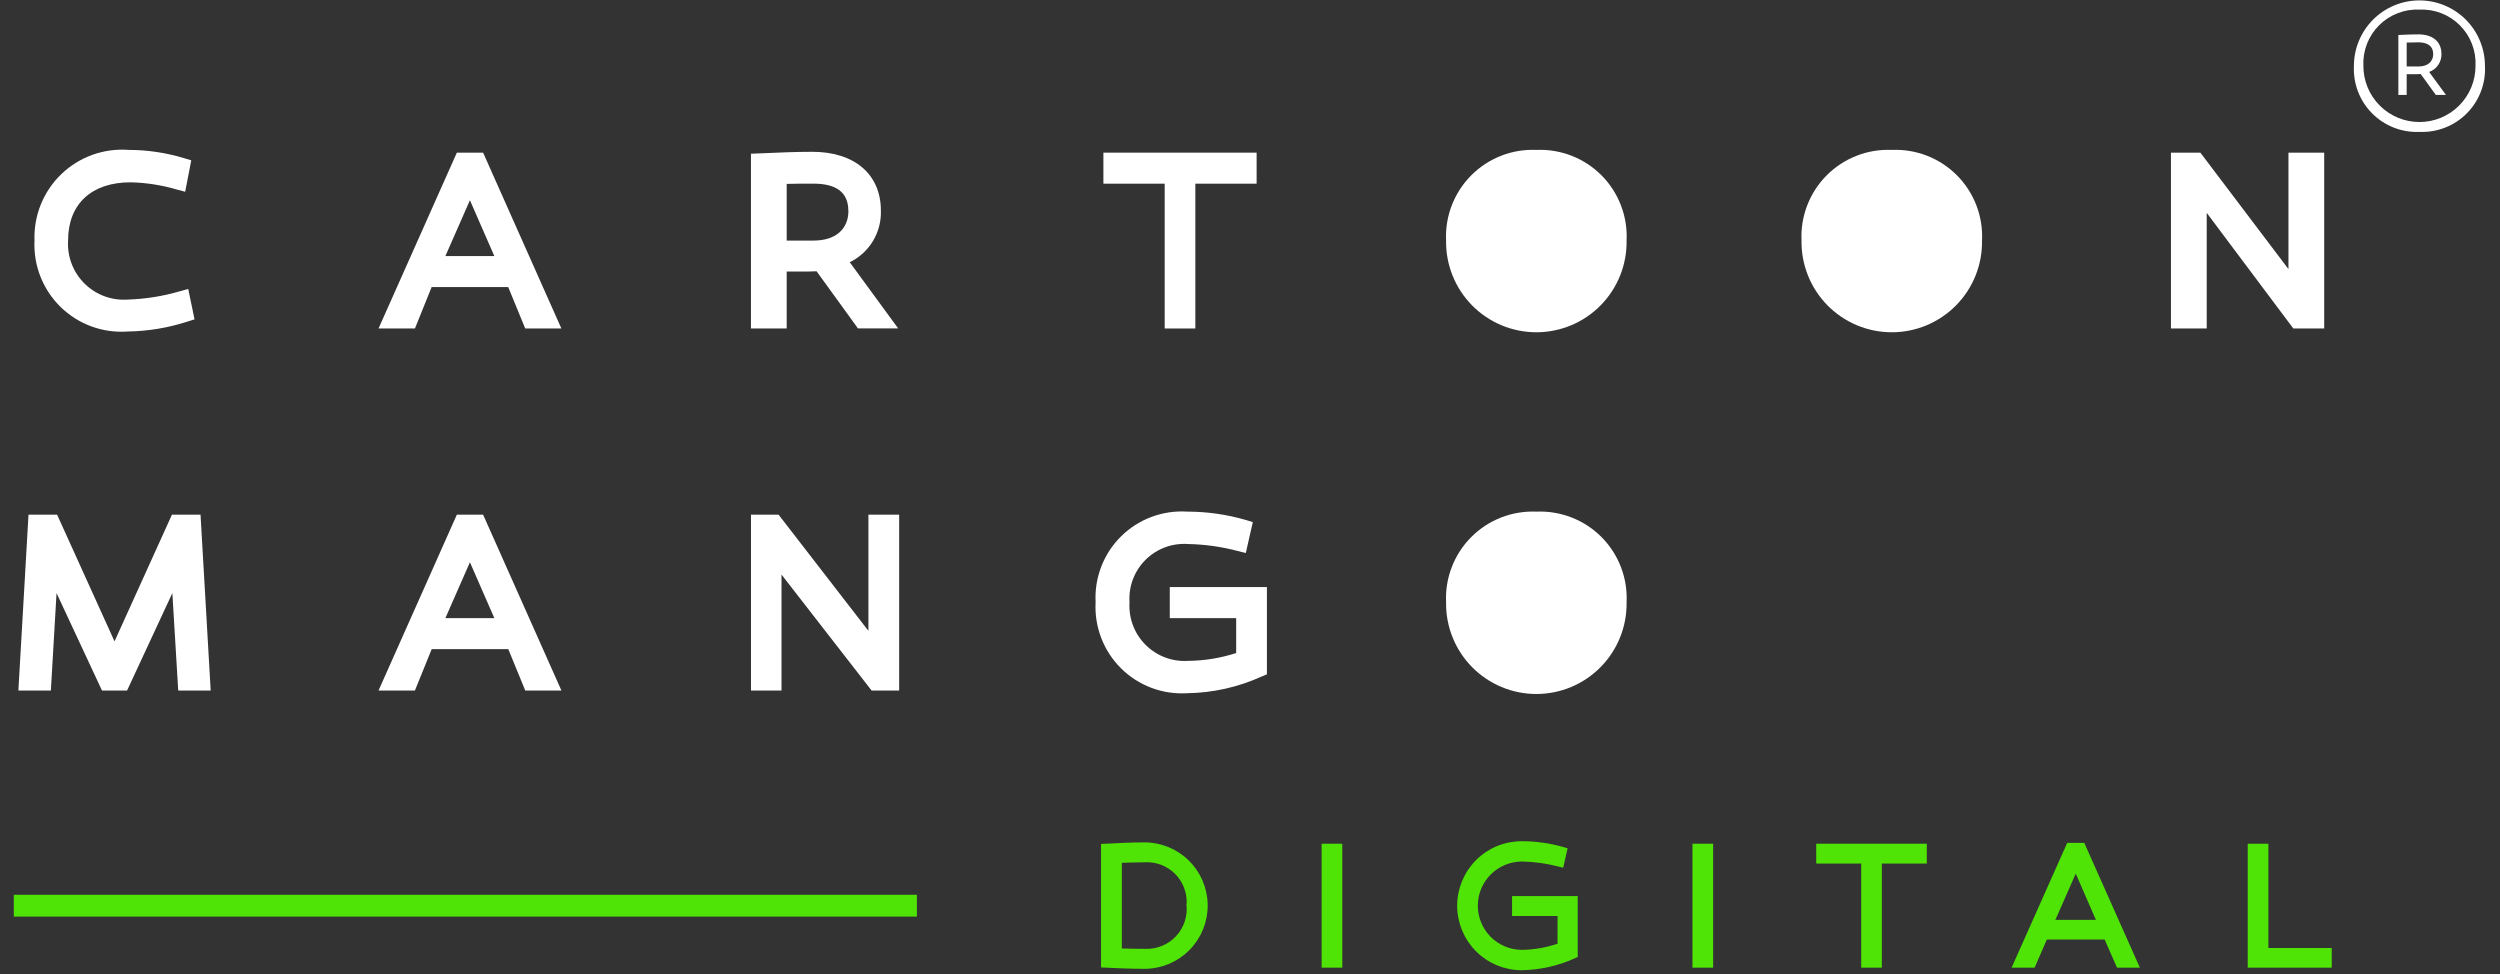 <svg width="136" height="53" viewBox="0 0 136 53" fill="none" xmlns="http://www.w3.org/2000/svg">
<rect x="0" y="0" width="136" height="53" fill="#333333" stroke="none"/>
<path fill-rule="evenodd" clip-rule="evenodd" d="M1 49.613H49.63V48.926H1V49.613Z" fill="#4FE306" stroke="#4FE306" stroke-width="0.5"/>
<path fill-rule="evenodd" clip-rule="evenodd" d="M64.672 49.224C64.704 49.55 64.666 49.879 64.561 50.189C64.456 50.499 64.285 50.783 64.06 51.021C63.836 51.26 63.563 51.448 63.26 51.572C62.957 51.696 62.63 51.754 62.303 51.742C61.839 51.742 61.345 51.733 60.903 51.718V46.818C61.35 46.8 61.814 46.785 62.226 46.785C62.553 46.762 62.881 46.808 63.188 46.922C63.495 47.035 63.774 47.214 64.006 47.444C64.239 47.675 64.419 47.953 64.534 48.26C64.65 48.566 64.699 48.894 64.677 49.221L64.672 49.224ZM62.221 45.95C61.563 45.95 60.755 45.992 60.221 46.02L60.021 46.029V52.51L60.129 52.514C60.506 52.533 61.472 52.58 62.299 52.58C63.178 52.569 64.017 52.209 64.631 51.58C65.245 50.95 65.584 50.103 65.573 49.224C65.562 48.344 65.202 47.505 64.573 46.891C63.944 46.277 63.096 45.939 62.217 45.95" fill="#4FE306"/>
<path d="M62.221 45.95C61.563 45.95 60.755 45.992 60.221 46.02L60.021 46.029V52.51L60.129 52.514C60.506 52.533 61.472 52.58 62.299 52.58C63.178 52.569 64.017 52.209 64.631 51.58C65.245 50.95 65.584 50.103 65.573 49.224C65.562 48.344 65.202 47.505 64.573 46.891C63.944 46.277 63.096 45.939 62.217 45.95M64.672 49.224C64.704 49.55 64.666 49.879 64.561 50.189C64.456 50.499 64.285 50.783 64.06 51.021C63.836 51.26 63.563 51.448 63.26 51.572C62.957 51.696 62.63 51.754 62.303 51.742C61.839 51.742 61.345 51.733 60.903 51.718V46.818C61.35 46.8 61.814 46.785 62.226 46.785C62.553 46.762 62.881 46.808 63.188 46.922C63.495 47.035 63.774 47.214 64.006 47.444C64.239 47.675 64.419 47.953 64.534 48.26C64.65 48.566 64.699 48.894 64.677 49.221L64.672 49.224Z" stroke="#4FE306" stroke-width="0.25"/>
<path fill-rule="evenodd" clip-rule="evenodd" d="M72.022 52.516H72.895V46.023H72.022V52.516Z" fill="#4FE306" stroke="#4FE306" stroke-width="0.25"/>
<path fill-rule="evenodd" clip-rule="evenodd" d="M82.381 49.707H84.855V51.426C84.188 51.664 83.486 51.79 82.777 51.797C82.445 51.794 82.117 51.727 81.811 51.597C81.506 51.468 81.228 51.28 80.995 51.044C80.763 50.807 80.578 50.528 80.454 50.22C80.329 49.913 80.266 49.584 80.268 49.252C80.27 48.92 80.338 48.592 80.467 48.286C80.596 47.98 80.785 47.703 81.021 47.47C81.257 47.237 81.537 47.053 81.845 46.928C82.152 46.803 82.481 46.74 82.813 46.743C83.495 46.756 84.173 46.851 84.832 47.025L84.944 47.053L85.13 46.235L85.03 46.205C84.298 45.993 83.541 45.886 82.779 45.887C82.335 45.887 81.895 45.974 81.484 46.144C81.073 46.314 80.7 46.564 80.386 46.878C80.072 47.192 79.823 47.565 79.653 47.976C79.483 48.386 79.395 48.826 79.395 49.271C79.395 49.715 79.483 50.155 79.653 50.566C79.823 50.976 80.072 51.349 80.386 51.664C80.7 51.978 81.073 52.227 81.484 52.397C81.895 52.567 82.335 52.655 82.779 52.655C83.765 52.639 84.738 52.42 85.635 52.01L85.703 51.98V48.87H82.381V49.707Z" fill="#4FE306" stroke="#4FE306" stroke-width="0.25"/>
<path fill-rule="evenodd" clip-rule="evenodd" d="M92.196 52.516H93.069V46.023H92.196V52.516Z" fill="#4FE306" stroke="#4FE306" stroke-width="0.25"/>
<path fill-rule="evenodd" clip-rule="evenodd" d="M98.928 46.852H101.374V52.516H102.247V46.852H104.693V46.023H98.928V46.852Z" fill="#4FE306" stroke="#4FE306" stroke-width="0.25"/>
<path fill-rule="evenodd" clip-rule="evenodd" d="M114.209 50.167H111.621L112.921 47.214L114.209 50.167ZM112.537 45.977L109.624 52.515H110.602L111.266 50.987H114.574L115.247 52.515H116.216L113.303 45.977H112.537Z" fill="#4FE306" stroke="#4FE306" stroke-width="0.25"/>
<path fill-rule="evenodd" clip-rule="evenodd" d="M123.275 51.695V46.023H122.402V52.516H126.722V51.696L123.275 51.695Z" fill="#4FE306" stroke="#4FE306" stroke-width="0.25"/>
<path fill-rule="evenodd" clip-rule="evenodd" d="M6.93 18.034C8.04 18.019 9.141 17.837 10.196 17.495L10.583 17.373L10.24 15.72L9.785 15.844C8.869 16.113 7.922 16.265 6.967 16.296C6.534 16.329 6.1 16.269 5.692 16.12C5.284 15.971 4.913 15.736 4.604 15.432C4.295 15.127 4.054 14.76 3.899 14.354C3.744 13.949 3.677 13.515 3.704 13.082C3.704 11.101 4.975 9.918 7.104 9.918C7.954 9.938 8.797 10.069 9.612 10.308L10.073 10.432L10.405 8.723L10.018 8.605C9.041 8.308 8.026 8.157 7.005 8.155C6.335 8.104 5.661 8.195 5.028 8.422C4.395 8.65 3.818 9.009 3.334 9.475C2.849 9.942 2.469 10.505 2.218 11.129C1.967 11.753 1.851 12.423 1.877 13.095C1.846 13.762 1.956 14.428 2.201 15.049C2.446 15.67 2.819 16.232 3.296 16.699C3.773 17.165 4.344 17.526 4.971 17.756C5.597 17.986 6.265 18.081 6.931 18.035" fill="white"/>
<path fill-rule="evenodd" clip-rule="evenodd" d="M24.229 13.931L25.564 10.892L26.892 13.931H24.229ZM24.853 8.304L20.592 17.87H22.572L23.481 15.617H27.647L28.571 17.868H30.538L26.281 8.304H24.853Z" fill="white"/>
<path fill-rule="evenodd" clip-rule="evenodd" d="M46.154 11.471C46.154 12.471 45.447 13.087 44.264 13.087H42.796V10.004C43.352 9.988 43.733 9.99 44.25 9.99C45.537 9.99 46.15 10.495 46.15 11.471H46.154ZM42.796 14.771H43.977C44.127 14.771 44.277 14.764 44.422 14.757L46.673 17.866H48.86L46.226 14.266C46.749 14.011 47.188 13.611 47.488 13.113C47.789 12.614 47.939 12.04 47.92 11.458C47.92 9.487 46.491 8.258 44.19 8.258C43.301 8.258 42.374 8.297 41.595 8.333L40.852 8.362V17.868H42.797L42.796 14.771Z" fill="white"/>
<path fill-rule="evenodd" clip-rule="evenodd" d="M63.359 17.87H65.026V9.992H68.36V8.304H60.025V9.992H63.359V17.87Z" fill="white"/>
<path fill-rule="evenodd" clip-rule="evenodd" d="M83.583 8.155C82.928 8.126 82.274 8.234 81.663 8.473C81.052 8.711 80.497 9.075 80.034 9.54C79.572 10.004 79.211 10.561 78.976 11.173C78.74 11.785 78.635 12.44 78.667 13.095C78.658 13.745 78.778 14.392 79.021 14.995C79.263 15.599 79.623 16.149 80.08 16.612C80.537 17.075 81.081 17.443 81.682 17.695C82.282 17.946 82.926 18.075 83.577 18.075C84.227 18.075 84.872 17.946 85.472 17.695C86.072 17.443 86.617 17.075 87.073 16.612C87.53 16.149 87.89 15.599 88.133 14.995C88.375 14.392 88.496 13.745 88.486 13.095C88.519 12.441 88.415 11.787 88.181 11.176C87.947 10.564 87.588 10.008 87.127 9.543C86.666 9.078 86.112 8.715 85.503 8.476C84.893 8.237 84.24 8.127 83.586 8.155" fill="white"/>
<path fill-rule="evenodd" clip-rule="evenodd" d="M102.919 8.155C102.264 8.126 101.61 8.234 100.999 8.473C100.388 8.711 99.833 9.075 99.37 9.54C98.908 10.004 98.547 10.561 98.312 11.173C98.076 11.785 97.971 12.44 98.003 13.095C97.994 13.745 98.114 14.392 98.357 14.995C98.599 15.599 98.959 16.149 99.416 16.612C99.873 17.075 100.417 17.443 101.017 17.695C101.618 17.946 102.262 18.075 102.913 18.075C103.563 18.075 104.208 17.946 104.808 17.695C105.408 17.443 105.952 17.075 106.409 16.612C106.866 16.149 107.226 15.599 107.469 14.995C107.711 14.392 107.831 13.745 107.822 13.095C107.855 12.441 107.751 11.787 107.517 11.176C107.283 10.564 106.924 10.008 106.463 9.543C106.002 9.078 105.448 8.715 104.839 8.476C104.229 8.237 103.576 8.127 102.922 8.155" fill="white"/>
<path fill-rule="evenodd" clip-rule="evenodd" d="M124.492 8.304V14.639L119.7 8.304H118.1V17.87H120.045V11.579L124.757 17.87H126.436V8.304H124.492Z" fill="white"/>
<path fill-rule="evenodd" clip-rule="evenodd" d="M9.354 27.998L6.23 34.89L3.106 27.998H1.551L1 37.564H2.767L3.076 32.264L5.548 37.564H6.913L9.376 32.264L9.695 37.564H11.461L10.909 27.998H9.354Z" fill="white"/>
<path fill-rule="evenodd" clip-rule="evenodd" d="M24.229 33.625L25.564 30.586L26.892 33.625H24.229ZM24.853 27.998L20.592 37.564H22.572L23.484 35.313H27.65L28.574 37.564H30.541L26.281 27.998H24.853Z" fill="white"/>
<path fill-rule="evenodd" clip-rule="evenodd" d="M47.242 34.318L42.354 27.998H40.854V37.564H42.514V31.257L47.414 37.564H48.914V27.998H47.242V34.318Z" fill="white"/>
<path fill-rule="evenodd" clip-rule="evenodd" d="M63.636 33.625H67.248V35.525C66.404 35.799 65.523 35.943 64.636 35.951C64.21 35.979 63.783 35.916 63.383 35.765C62.983 35.615 62.62 35.381 62.318 35.079C62.016 34.777 61.782 34.414 61.632 34.014C61.481 33.614 61.418 33.187 61.446 32.761C61.418 32.336 61.481 31.91 61.632 31.511C61.783 31.113 62.017 30.752 62.32 30.451C62.622 30.151 62.985 29.919 63.385 29.772C63.785 29.624 64.211 29.564 64.636 29.595C65.548 29.614 66.454 29.741 67.336 29.974L67.772 30.084L68.153 28.401L67.753 28.281C66.721 27.983 65.653 27.832 64.579 27.832C63.919 27.79 63.257 27.889 62.638 28.121C62.018 28.353 61.455 28.714 60.985 29.179C60.515 29.644 60.148 30.204 59.91 30.821C59.671 31.438 59.566 32.099 59.601 32.759C59.564 33.421 59.668 34.084 59.906 34.703C60.143 35.322 60.509 35.884 60.979 36.352C61.449 36.82 62.013 37.182 62.633 37.417C63.254 37.651 63.917 37.751 64.579 37.711C65.98 37.691 67.361 37.381 68.636 36.802L68.92 36.684V31.937H63.636V33.625Z" fill="white"/>
<path fill-rule="evenodd" clip-rule="evenodd" d="M83.583 27.833C82.928 27.804 82.274 27.913 81.663 28.151C81.052 28.389 80.497 28.753 80.034 29.218C79.572 29.682 79.211 30.239 78.976 30.851C78.74 31.463 78.635 32.118 78.667 32.773C78.658 33.423 78.778 34.069 79.021 34.673C79.263 35.277 79.623 35.827 80.08 36.29C80.537 36.753 81.081 37.121 81.682 37.373C82.282 37.624 82.926 37.753 83.577 37.753C84.227 37.753 84.872 37.624 85.472 37.373C86.072 37.121 86.617 36.753 87.073 36.29C87.53 35.827 87.89 35.277 88.133 34.673C88.375 34.069 88.496 33.423 88.486 32.773C88.519 32.119 88.415 31.465 88.181 30.854C87.947 30.242 87.588 29.686 87.127 29.221C86.666 28.756 86.112 28.393 85.503 28.154C84.893 27.915 84.24 27.805 83.586 27.833" fill="white"/>
<path fill-rule="evenodd" clip-rule="evenodd" d="M132.368 2.934C132.368 3.354 132.068 3.615 131.582 3.615H130.923V2.315C131.172 2.307 131.356 2.303 131.564 2.303C131.864 2.303 132.364 2.385 132.364 2.938L132.368 2.934ZM132.145 3.914C132.346 3.842 132.519 3.709 132.639 3.533C132.76 3.357 132.821 3.147 132.815 2.934C132.815 2.267 132.344 1.869 131.554 1.869C131.234 1.869 130.917 1.884 130.638 1.896L130.471 1.904V5.164H130.923V4.035H131.477C131.548 4.035 131.619 4.035 131.687 4.028L132.509 5.164H133.061L132.145 3.914Z" fill="white"/>
<path fill-rule="evenodd" clip-rule="evenodd" d="M131.622 0.522C131.215 0.504 130.809 0.571 130.429 0.719C130.05 0.866 129.705 1.092 129.418 1.38C129.13 1.669 128.906 2.014 128.76 2.395C128.614 2.775 128.548 3.181 128.568 3.588C128.568 4.397 128.889 5.173 129.461 5.745C130.033 6.317 130.809 6.638 131.618 6.638C132.427 6.638 133.203 6.317 133.775 5.745C134.347 5.173 134.668 4.397 134.668 3.588C134.688 3.182 134.624 2.776 134.478 2.396C134.332 2.016 134.109 1.671 133.822 1.382C133.536 1.094 133.192 0.868 132.813 0.72C132.434 0.572 132.028 0.504 131.622 0.522ZM131.622 7.175C131.146 7.196 130.671 7.117 130.227 6.944C129.784 6.771 129.381 6.507 129.045 6.169C128.709 5.832 128.447 5.427 128.276 4.983C128.106 4.538 128.03 4.063 128.053 3.587C128.053 2.642 128.429 1.735 129.097 1.066C129.765 0.398 130.672 0.022 131.617 0.022C132.563 0.022 133.469 0.398 134.138 1.066C134.806 1.735 135.182 2.642 135.182 3.587C135.206 4.062 135.13 4.537 134.96 4.981C134.79 5.426 134.529 5.829 134.194 6.167C133.859 6.505 133.457 6.769 133.014 6.942C132.572 7.116 132.097 7.195 131.622 7.175Z" fill="white"/>
</svg>
